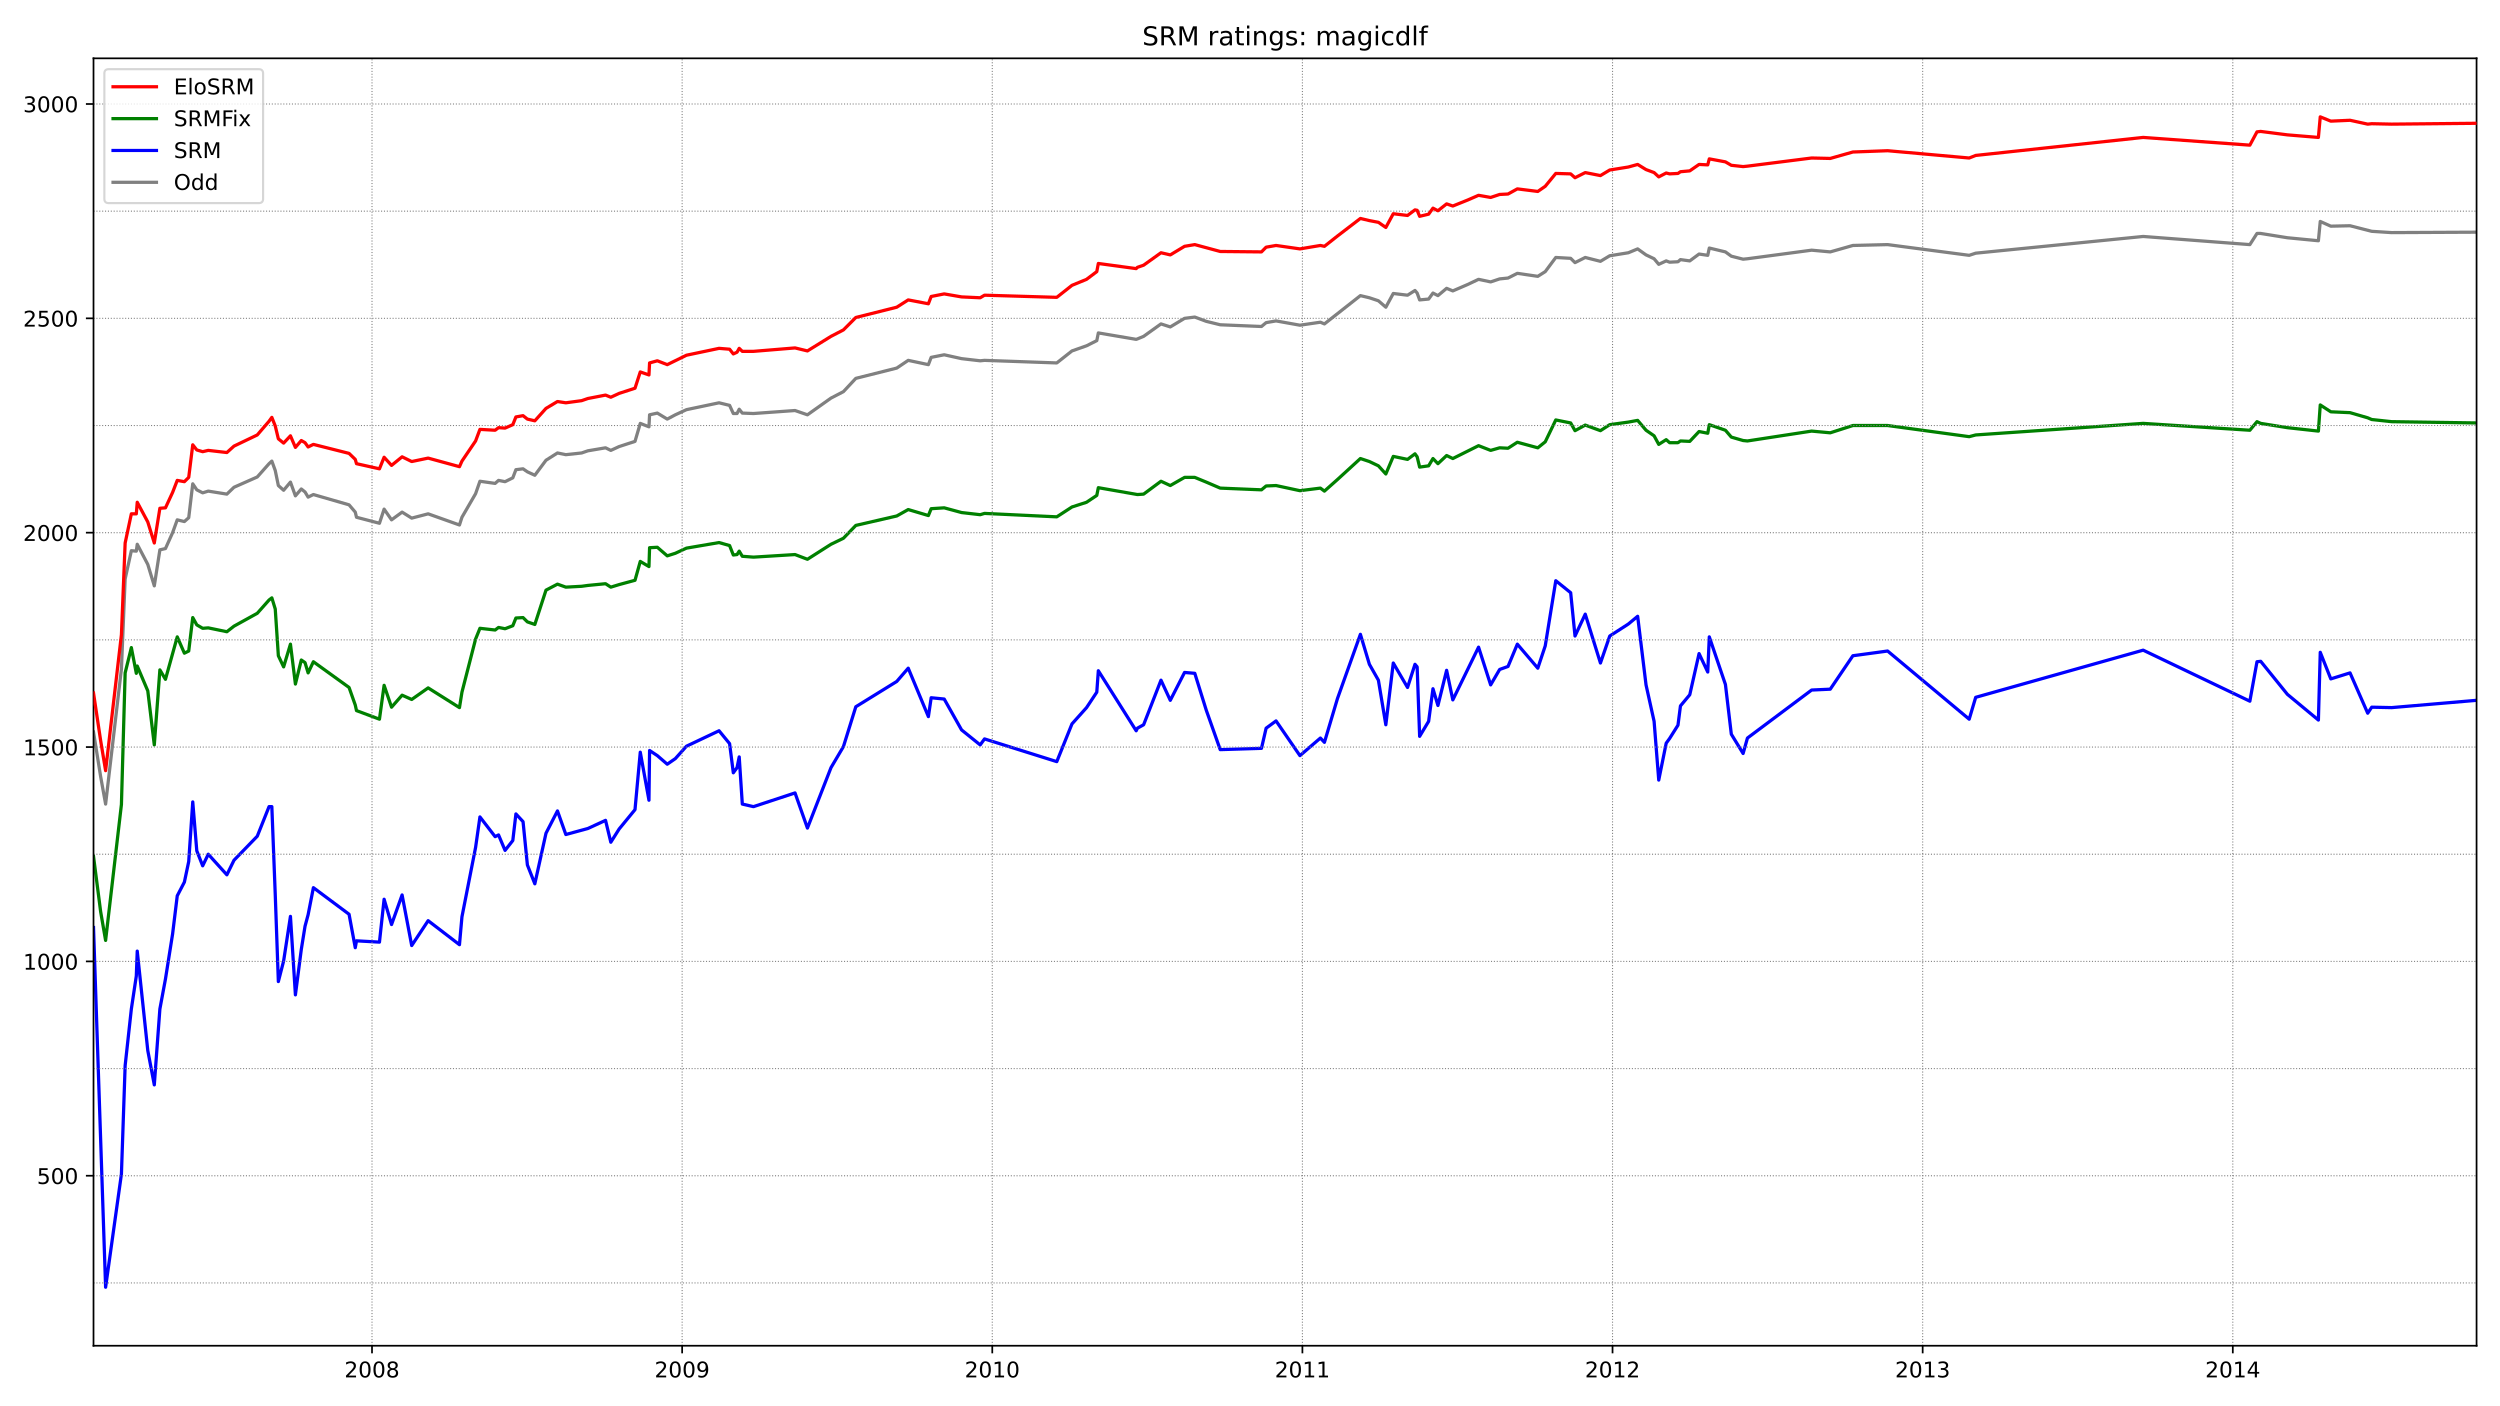 <?xml version="1.0" encoding="utf-8" standalone="no"?>
<!DOCTYPE svg PUBLIC "-//W3C//DTD SVG 1.1//EN"
  "http://www.w3.org/Graphics/SVG/1.1/DTD/svg11.dtd">
<!-- Created with matplotlib (https://matplotlib.org/) -->
<svg height="648pt" version="1.1" viewBox="0 0 1152 648" width="1152pt" xmlns="http://www.w3.org/2000/svg" xmlns:xlink="http://www.w3.org/1999/xlink">
 <defs>
  <style type="text/css">*{stroke-linecap:butt;stroke-linejoin:round;}</style>
 </defs>
 <g id="figure_1">
  <g id="patch_1">
   <path d="M 0 648 
L 1152 648 
L 1152 0 
L 0 0 
z
" style="fill:#ffffff;"/>
  </g>
  <g id="axes_1">
   <g id="patch_2">
    <path d="M 43.09 620.12 
L 1141.2 620.12 
L 1141.2 26.88 
L 43.09 26.88 
z
" style="fill:#ffffff;"/>
   </g>
   <g id="line2d_1">
    <path clip-path="url(#pe2f66ce495)" d="M 43.09 337.328 
L 46.377 357.874 
L 48.663 370.517 
L 55.952 308.289 
L 57.667 266.803 
L 60.525 253.765 
L 62.811 253.963 
L 63.24 250.802 
L 68.099 260.087 
L 71.1 269.964 
L 73.672 253.37 
L 76.245 252.777 
L 79.532 245.468 
L 81.675 239.542 
L 84.962 240.332 
L 86.963 238.554 
L 88.821 222.947 
L 90.679 225.713 
L 93.394 227.096 
L 95.966 226.306 
L 104.541 227.689 
L 107.828 224.528 
L 118.546 219.787 
L 123.976 213.663 
L 125.262 212.477 
L 126.834 216.823 
L 128.264 223.738 
L 130.693 225.911 
L 133.837 222.157 
L 136.124 228.479 
L 138.839 225.318 
L 140.554 226.701 
L 141.983 229.072 
L 144.412 227.886 
L 160.847 232.627 
L 163.705 235.986 
L 164.277 238.356 
L 174.852 241.122 
L 176.995 234.603 
L 180.425 239.542 
L 185.284 235.986 
L 189.714 238.751 
L 197.288 236.776 
L 211.722 241.912 
L 212.865 238.356 
L 219.153 227.491 
L 221.154 221.762 
L 228.157 222.75 
L 229.729 221.367 
L 232.73 221.96 
L 236.302 220.182 
L 237.732 216.428 
L 241.018 216.033 
L 243.019 217.416 
L 246.449 218.997 
L 251.594 212.082 
L 256.881 208.724 
L 260.74 209.514 
L 268.028 208.724 
L 270.886 207.736 
L 279.032 206.353 
L 281.462 207.539 
L 285.32 205.761 
L 292.608 203.39 
L 295.038 195.093 
L 299.039 196.673 
L 299.325 191.142 
L 302.898 190.352 
L 307.471 193.118 
L 311.187 191.142 
L 316.331 188.772 
L 331.337 185.611 
L 336.196 186.796 
L 337.911 190.549 
L 339.625 190.549 
L 340.626 188.574 
L 342.055 190.352 
L 347.2 190.549 
L 366.349 189.167 
L 372.066 191.142 
L 382.927 183.438 
L 388.643 180.474 
L 394.359 174.35 
L 413.223 169.609 
L 418.511 166.053 
L 427.8 168.029 
L 429.086 164.671 
L 435.088 163.485 
L 443.091 165.263 
L 451.666 166.251 
L 453.667 166.053 
L 486.964 167.239 
L 493.967 161.707 
L 500.683 159.337 
L 505.399 156.966 
L 506.114 153.41 
L 523.549 156.373 
L 524.12 156.176 
L 526.979 154.991 
L 534.982 149.262 
L 539.269 150.645 
L 545.843 146.694 
L 550.559 146.101 
L 555.846 148.076 
L 562.277 149.657 
L 581.284 150.447 
L 583.428 148.669 
L 588.001 147.879 
L 599.005 149.854 
L 608.437 148.471 
L 610.294 149.262 
L 626.872 136.223 
L 631.016 137.211 
L 635.161 138.594 
L 638.59 141.557 
L 642.02 135.236 
L 648.594 136.026 
L 652.024 133.853 
L 653.024 135.038 
L 654.167 138.199 
L 658.312 137.804 
L 660.312 135.038 
L 662.599 136.223 
L 666.6 132.865 
L 669.459 134.05 
L 676.318 131.087 
L 681.32 128.717 
L 686.893 129.902 
L 691.038 128.519 
L 694.896 128.124 
L 699.184 125.951 
L 708.616 127.334 
L 712.045 125.161 
L 716.904 118.642 
L 723.764 119.037 
L 725.765 121.012 
L 730.481 118.642 
L 737.483 120.42 
L 741.77 117.851 
L 750.345 116.469 
L 754.632 114.691 
L 758.491 117.456 
L 762.206 119.234 
L 764.35 121.802 
L 767.78 120.222 
L 769.352 120.815 
L 773.21 120.617 
L 774.354 119.629 
L 778.641 120.222 
L 782.928 117.061 
L 786.929 117.654 
L 787.644 114.295 
L 795.075 116.073 
L 797.791 118.049 
L 803.221 119.432 
L 805.222 119.234 
L 834.804 115.283 
L 843.378 116.073 
L 853.811 113.11 
L 869.816 112.715 
L 907.401 117.654 
L 910.403 116.666 
L 987.573 108.962 
L 1036.734 112.715 
L 1040.021 107.579 
L 1041.736 107.579 
L 1054.026 109.554 
L 1068.317 110.937 
L 1069.174 102.047 
L 1074.033 104.22 
L 1082.893 104.023 
L 1092.897 106.591 
L 1102.043 107.184 
L 1141.2 106.986 
L 1141.2 106.986 
" style="fill:none;stroke:#808080;stroke-linecap:square;stroke-width:1.5;"/>
   </g>
   <g id="line2d_2">
    <path clip-path="url(#pe2f66ce495)" d="M 43.09 427.411 
L 48.663 593.155 
L 55.952 541.002 
L 57.667 491.022 
L 60.525 464.945 
L 62.811 449.734 
L 63.24 438.276 
L 68.099 484.107 
L 71.1 499.911 
L 73.672 464.945 
L 76.245 451.117 
L 79.532 430.374 
L 81.675 412.792 
L 84.962 406.471 
L 86.963 396.988 
L 88.821 369.529 
L 90.679 392.05 
L 93.394 398.964 
L 95.966 393.63 
L 104.541 403.112 
L 107.828 396.396 
L 118.546 385.333 
L 123.976 371.702 
L 125.262 371.702 
L 126.834 412.2 
L 128.264 452.302 
L 130.693 442.82 
L 133.837 422.275 
L 136.124 458.426 
L 138.839 437.486 
L 140.554 426.818 
L 141.983 421.484 
L 144.412 409.039 
L 160.847 421.287 
L 163.705 436.696 
L 164.277 433.535 
L 174.852 434.128 
L 176.995 414.373 
L 180.425 426.028 
L 185.284 412.397 
L 189.714 435.708 
L 197.288 424.25 
L 211.722 435.313 
L 212.865 422.472 
L 219.153 390.469 
L 221.154 376.443 
L 228.157 385.53 
L 229.729 384.74 
L 232.73 391.852 
L 236.302 387.308 
L 237.732 375.06 
L 241.018 378.616 
L 243.019 398.569 
L 246.449 407.261 
L 251.594 383.95 
L 256.881 373.677 
L 260.74 384.543 
L 270.886 381.777 
L 279.032 378.024 
L 281.462 388.099 
L 285.32 381.975 
L 292.608 373.085 
L 295.038 346.613 
L 299.039 368.739 
L 299.325 345.823 
L 302.898 348.194 
L 307.471 352.145 
L 311.187 349.576 
L 316.331 343.848 
L 331.337 336.736 
L 336.196 342.662 
L 337.911 356.096 
L 339.625 353.725 
L 340.626 348.786 
L 342.055 370.517 
L 347.2 371.702 
L 366.349 365.38 
L 372.066 381.579 
L 382.927 353.725 
L 388.643 344.045 
L 394.359 325.673 
L 413.223 314.018 
L 418.511 307.894 
L 427.8 330.217 
L 429.086 321.525 
L 435.088 322.117 
L 443.091 336.341 
L 451.666 343.255 
L 453.667 340.489 
L 486.964 350.959 
L 493.967 333.575 
L 500.683 326.068 
L 505.399 318.956 
L 506.114 309.079 
L 523.549 336.736 
L 524.12 335.55 
L 526.979 333.97 
L 534.982 313.425 
L 539.269 322.71 
L 545.843 309.869 
L 550.559 310.264 
L 555.846 327.253 
L 562.277 345.428 
L 581.284 344.835 
L 583.428 335.55 
L 588.001 332.192 
L 599.005 348.194 
L 608.437 340.094 
L 610.294 342.07 
L 616.297 321.92 
L 626.872 292.287 
L 631.016 306.116 
L 635.161 313.425 
L 638.59 333.97 
L 642.02 305.523 
L 648.594 316.783 
L 652.024 306.116 
L 653.024 307.301 
L 654.167 339.304 
L 658.312 332.39 
L 660.312 317.376 
L 662.599 325.08 
L 666.6 308.881 
L 669.459 322.512 
L 681.32 298.214 
L 686.893 315.598 
L 691.038 308.486 
L 694.896 307.103 
L 699.184 296.831 
L 708.616 307.894 
L 712.045 297.621 
L 716.904 267.594 
L 723.764 273.125 
L 725.765 293.077 
L 730.481 283.002 
L 737.483 305.523 
L 741.77 293.077 
L 750.345 287.546 
L 754.632 283.99 
L 758.491 315.598 
L 762.206 332.39 
L 764.35 359.454 
L 767.78 342.465 
L 769.352 340.292 
L 773.21 334.168 
L 774.354 325.278 
L 778.641 320.142 
L 782.928 301.177 
L 786.929 309.672 
L 787.644 293.473 
L 795.075 315.4 
L 797.791 338.316 
L 803.221 347.206 
L 805.222 340.094 
L 834.804 317.969 
L 843.378 317.574 
L 853.811 302.165 
L 869.816 299.992 
L 907.401 331.402 
L 910.403 321.327 
L 987.573 299.597 
L 1036.734 323.105 
L 1040.021 304.93 
L 1041.736 304.733 
L 1054.026 319.944 
L 1068.317 331.797 
L 1069.174 300.584 
L 1074.033 312.832 
L 1082.893 310.067 
L 1091.039 328.636 
L 1092.897 325.871 
L 1102.043 326.068 
L 1141.2 322.71 
L 1141.2 322.71 
" style="fill:none;stroke:#0000ff;stroke-linecap:square;stroke-width:1.5;"/>
   </g>
   <g id="matplotlib.axis_1">
    <g id="xtick_1">
     <g id="line2d_3">
      <defs>
       <path d="M 0 0 
L 0 3.5 
" id="mbc6c4f97da" style="stroke:#000000;stroke-width:0.8;"/>
      </defs>
      <g>
       <use style="stroke:#000000;stroke-width:0.8;" x="171.422" xlink:href="#mbc6c4f97da" y="620.12"/>
      </g>
     </g>
     <g id="text_1">
      <!-- 2008 -->
      <g transform="translate(158.697 634.718)scale(0.1 -0.1)">
       <defs>
        <path d="M 19.188 8.297 
L 53.609 8.297 
L 53.609 0 
L 7.328 0 
L 7.328 8.297 
Q 12.938 14.109 22.625 23.891 
Q 32.328 33.688 34.812 36.531 
Q 39.547 41.844 41.422 45.531 
Q 43.312 49.219 43.312 52.781 
Q 43.312 58.594 39.234 62.25 
Q 35.156 65.922 28.609 65.922 
Q 23.969 65.922 18.812 64.312 
Q 13.672 62.703 7.812 59.422 
L 7.812 69.391 
Q 13.766 71.781 18.938 73 
Q 24.125 74.219 28.422 74.219 
Q 39.75 74.219 46.484 68.547 
Q 53.219 62.891 53.219 53.422 
Q 53.219 48.922 51.531 44.891 
Q 49.859 40.875 45.406 35.406 
Q 44.188 33.984 37.641 27.219 
Q 31.109 20.453 19.188 8.297 
z
" id="DejaVuSans-50"/>
        <path d="M 31.781 66.406 
Q 24.172 66.406 20.328 58.906 
Q 16.5 51.422 16.5 36.375 
Q 16.5 21.391 20.328 13.891 
Q 24.172 6.391 31.781 6.391 
Q 39.453 6.391 43.281 13.891 
Q 47.125 21.391 47.125 36.375 
Q 47.125 51.422 43.281 58.906 
Q 39.453 66.406 31.781 66.406 
z
M 31.781 74.219 
Q 44.047 74.219 50.516 64.516 
Q 56.984 54.828 56.984 36.375 
Q 56.984 17.969 50.516 8.266 
Q 44.047 -1.422 31.781 -1.422 
Q 19.531 -1.422 13.062 8.266 
Q 6.594 17.969 6.594 36.375 
Q 6.594 54.828 13.062 64.516 
Q 19.531 74.219 31.781 74.219 
z
" id="DejaVuSans-48"/>
        <path d="M 31.781 34.625 
Q 24.75 34.625 20.719 30.859 
Q 16.703 27.094 16.703 20.516 
Q 16.703 13.922 20.719 10.156 
Q 24.75 6.391 31.781 6.391 
Q 38.812 6.391 42.859 10.172 
Q 46.922 13.969 46.922 20.516 
Q 46.922 27.094 42.891 30.859 
Q 38.875 34.625 31.781 34.625 
z
M 21.922 38.812 
Q 15.578 40.375 12.031 44.719 
Q 8.5 49.078 8.5 55.328 
Q 8.5 64.062 14.719 69.141 
Q 20.953 74.219 31.781 74.219 
Q 42.672 74.219 48.875 69.141 
Q 55.078 64.062 55.078 55.328 
Q 55.078 49.078 51.531 44.719 
Q 48 40.375 41.703 38.812 
Q 48.828 37.156 52.797 32.312 
Q 56.781 27.484 56.781 20.516 
Q 56.781 9.906 50.312 4.234 
Q 43.844 -1.422 31.781 -1.422 
Q 19.734 -1.422 13.25 4.234 
Q 6.781 9.906 6.781 20.516 
Q 6.781 27.484 10.781 32.312 
Q 14.797 37.156 21.922 38.812 
z
M 18.312 54.391 
Q 18.312 48.734 21.844 45.562 
Q 25.391 42.391 31.781 42.391 
Q 38.141 42.391 41.719 45.562 
Q 45.312 48.734 45.312 54.391 
Q 45.312 60.062 41.719 63.234 
Q 38.141 66.406 31.781 66.406 
Q 25.391 66.406 21.844 63.234 
Q 18.312 60.062 18.312 54.391 
z
" id="DejaVuSans-56"/>
       </defs>
       <use xlink:href="#DejaVuSans-50"/>
       <use x="63.623" xlink:href="#DejaVuSans-48"/>
       <use x="127.246" xlink:href="#DejaVuSans-48"/>
       <use x="190.869" xlink:href="#DejaVuSans-56"/>
      </g>
     </g>
    </g>
    <g id="xtick_2">
     <g id="line2d_4">
      <g>
       <use style="stroke:#000000;stroke-width:0.8;" x="314.331" xlink:href="#mbc6c4f97da" y="620.12"/>
      </g>
     </g>
     <g id="text_2">
      <!-- 2009 -->
      <g transform="translate(301.606 634.718)scale(0.1 -0.1)">
       <defs>
        <path d="M 10.984 1.516 
L 10.984 10.5 
Q 14.703 8.734 18.5 7.812 
Q 22.312 6.891 25.984 6.891 
Q 35.75 6.891 40.891 13.453 
Q 46.047 20.016 46.781 33.406 
Q 43.953 29.203 39.594 26.953 
Q 35.25 24.703 29.984 24.703 
Q 19.047 24.703 12.672 31.312 
Q 6.297 37.938 6.297 49.422 
Q 6.297 60.641 12.938 67.422 
Q 19.578 74.219 30.609 74.219 
Q 43.266 74.219 49.922 64.516 
Q 56.594 54.828 56.594 36.375 
Q 56.594 19.141 48.406 8.859 
Q 40.234 -1.422 26.422 -1.422 
Q 22.703 -1.422 18.891 -0.688 
Q 15.094 0.047 10.984 1.516 
z
M 30.609 32.422 
Q 37.25 32.422 41.125 36.953 
Q 45.016 41.5 45.016 49.422 
Q 45.016 57.281 41.125 61.844 
Q 37.25 66.406 30.609 66.406 
Q 23.969 66.406 20.094 61.844 
Q 16.219 57.281 16.219 49.422 
Q 16.219 41.5 20.094 36.953 
Q 23.969 32.422 30.609 32.422 
z
" id="DejaVuSans-57"/>
       </defs>
       <use xlink:href="#DejaVuSans-50"/>
       <use x="63.623" xlink:href="#DejaVuSans-48"/>
       <use x="127.246" xlink:href="#DejaVuSans-48"/>
       <use x="190.869" xlink:href="#DejaVuSans-57"/>
      </g>
     </g>
    </g>
    <g id="xtick_3">
     <g id="line2d_5">
      <g>
       <use style="stroke:#000000;stroke-width:0.8;" x="457.239" xlink:href="#mbc6c4f97da" y="620.12"/>
      </g>
     </g>
     <g id="text_3">
      <!-- 2010 -->
      <g transform="translate(444.514 634.718)scale(0.1 -0.1)">
       <defs>
        <path d="M 12.406 8.297 
L 28.516 8.297 
L 28.516 63.922 
L 10.984 60.406 
L 10.984 69.391 
L 28.422 72.906 
L 38.281 72.906 
L 38.281 8.297 
L 54.391 8.297 
L 54.391 0 
L 12.406 0 
z
" id="DejaVuSans-49"/>
       </defs>
       <use xlink:href="#DejaVuSans-50"/>
       <use x="63.623" xlink:href="#DejaVuSans-48"/>
       <use x="127.246" xlink:href="#DejaVuSans-49"/>
       <use x="190.869" xlink:href="#DejaVuSans-48"/>
      </g>
     </g>
    </g>
    <g id="xtick_4">
     <g id="line2d_6">
      <g>
       <use style="stroke:#000000;stroke-width:0.8;" x="600.148" xlink:href="#mbc6c4f97da" y="620.12"/>
      </g>
     </g>
     <g id="text_4">
      <!-- 2011 -->
      <g transform="translate(587.423 634.718)scale(0.1 -0.1)">
       <use xlink:href="#DejaVuSans-50"/>
       <use x="63.623" xlink:href="#DejaVuSans-48"/>
       <use x="127.246" xlink:href="#DejaVuSans-49"/>
       <use x="190.869" xlink:href="#DejaVuSans-49"/>
      </g>
     </g>
    </g>
    <g id="xtick_5">
     <g id="line2d_7">
      <g>
       <use style="stroke:#000000;stroke-width:0.8;" x="743.057" xlink:href="#mbc6c4f97da" y="620.12"/>
      </g>
     </g>
     <g id="text_5">
      <!-- 2012 -->
      <g transform="translate(730.332 634.718)scale(0.1 -0.1)">
       <use xlink:href="#DejaVuSans-50"/>
       <use x="63.623" xlink:href="#DejaVuSans-48"/>
       <use x="127.246" xlink:href="#DejaVuSans-49"/>
       <use x="190.869" xlink:href="#DejaVuSans-50"/>
      </g>
     </g>
    </g>
    <g id="xtick_6">
     <g id="line2d_8">
      <g>
       <use style="stroke:#000000;stroke-width:0.8;" x="885.965" xlink:href="#mbc6c4f97da" y="620.12"/>
      </g>
     </g>
     <g id="text_6">
      <!-- 2013 -->
      <g transform="translate(873.24 634.718)scale(0.1 -0.1)">
       <defs>
        <path d="M 40.578 39.312 
Q 47.656 37.797 51.625 33 
Q 55.609 28.219 55.609 21.188 
Q 55.609 10.406 48.188 4.484 
Q 40.766 -1.422 27.094 -1.422 
Q 22.516 -1.422 17.656 -0.516 
Q 12.797 0.391 7.625 2.203 
L 7.625 11.719 
Q 11.719 9.328 16.594 8.109 
Q 21.484 6.891 26.812 6.891 
Q 36.078 6.891 40.938 10.547 
Q 45.797 14.203 45.797 21.188 
Q 45.797 27.641 41.281 31.266 
Q 36.766 34.906 28.719 34.906 
L 20.219 34.906 
L 20.219 43.016 
L 29.109 43.016 
Q 36.375 43.016 40.234 45.922 
Q 44.094 48.828 44.094 54.297 
Q 44.094 59.906 40.109 62.906 
Q 36.141 65.922 28.719 65.922 
Q 24.656 65.922 20.016 65.031 
Q 15.375 64.156 9.812 62.312 
L 9.812 71.094 
Q 15.438 72.656 20.344 73.438 
Q 25.25 74.219 29.594 74.219 
Q 40.828 74.219 47.359 69.109 
Q 53.906 64.016 53.906 55.328 
Q 53.906 49.266 50.438 45.094 
Q 46.969 40.922 40.578 39.312 
z
" id="DejaVuSans-51"/>
       </defs>
       <use xlink:href="#DejaVuSans-50"/>
       <use x="63.623" xlink:href="#DejaVuSans-48"/>
       <use x="127.246" xlink:href="#DejaVuSans-49"/>
       <use x="190.869" xlink:href="#DejaVuSans-51"/>
      </g>
     </g>
    </g>
    <g id="xtick_7">
     <g id="line2d_9">
      <g>
       <use style="stroke:#000000;stroke-width:0.8;" x="1028.874" xlink:href="#mbc6c4f97da" y="620.12"/>
      </g>
     </g>
     <g id="text_7">
      <!-- 2014 -->
      <g transform="translate(1016.149 634.718)scale(0.1 -0.1)">
       <defs>
        <path d="M 37.797 64.312 
L 12.891 25.391 
L 37.797 25.391 
z
M 35.203 72.906 
L 47.609 72.906 
L 47.609 25.391 
L 58.016 25.391 
L 58.016 17.188 
L 47.609 17.188 
L 47.609 0 
L 37.797 0 
L 37.797 17.188 
L 4.891 17.188 
L 4.891 26.703 
z
" id="DejaVuSans-52"/>
       </defs>
       <use xlink:href="#DejaVuSans-50"/>
       <use x="63.623" xlink:href="#DejaVuSans-48"/>
       <use x="127.246" xlink:href="#DejaVuSans-49"/>
       <use x="190.869" xlink:href="#DejaVuSans-52"/>
      </g>
     </g>
    </g>
   </g>
   <g id="matplotlib.axis_2">
    <g id="ytick_1">
     <g id="line2d_10">
      <defs>
       <path d="M 0 0 
L -3.5 0 
" id="mf70e0fe59a" style="stroke:#000000;stroke-width:0.8;"/>
      </defs>
      <g>
       <use style="stroke:#000000;stroke-width:0.8;" x="43.09" xlink:href="#mf70e0fe59a" y="541.792"/>
      </g>
     </g>
     <g id="text_8">
      <!-- 500 -->
      <g transform="translate(17.003 545.591)scale(0.1 -0.1)">
       <defs>
        <path d="M 10.797 72.906 
L 49.516 72.906 
L 49.516 64.594 
L 19.828 64.594 
L 19.828 46.734 
Q 21.969 47.469 24.109 47.828 
Q 26.266 48.188 28.422 48.188 
Q 40.625 48.188 47.75 41.5 
Q 54.891 34.812 54.891 23.391 
Q 54.891 11.625 47.562 5.094 
Q 40.234 -1.422 26.906 -1.422 
Q 22.312 -1.422 17.547 -0.641 
Q 12.797 0.141 7.719 1.703 
L 7.719 11.625 
Q 12.109 9.234 16.797 8.062 
Q 21.484 6.891 26.703 6.891 
Q 35.156 6.891 40.078 11.328 
Q 45.016 15.766 45.016 23.391 
Q 45.016 31 40.078 35.438 
Q 35.156 39.891 26.703 39.891 
Q 22.75 39.891 18.812 39.016 
Q 14.891 38.141 10.797 36.281 
z
" id="DejaVuSans-53"/>
       </defs>
       <use xlink:href="#DejaVuSans-53"/>
       <use x="63.623" xlink:href="#DejaVuSans-48"/>
       <use x="127.246" xlink:href="#DejaVuSans-48"/>
      </g>
     </g>
    </g>
    <g id="ytick_2">
     <g id="line2d_11">
      <g>
       <use style="stroke:#000000;stroke-width:0.8;" x="43.09" xlink:href="#mf70e0fe59a" y="443.017"/>
      </g>
     </g>
     <g id="text_9">
      <!-- 1000 -->
      <g transform="translate(10.64 446.816)scale(0.1 -0.1)">
       <use xlink:href="#DejaVuSans-49"/>
       <use x="63.623" xlink:href="#DejaVuSans-48"/>
       <use x="127.246" xlink:href="#DejaVuSans-48"/>
       <use x="190.869" xlink:href="#DejaVuSans-48"/>
      </g>
     </g>
    </g>
    <g id="ytick_3">
     <g id="line2d_12">
      <g>
       <use style="stroke:#000000;stroke-width:0.8;" x="43.09" xlink:href="#mf70e0fe59a" y="344.243"/>
      </g>
     </g>
     <g id="text_10">
      <!-- 1500 -->
      <g transform="translate(10.64 348.042)scale(0.1 -0.1)">
       <use xlink:href="#DejaVuSans-49"/>
       <use x="63.623" xlink:href="#DejaVuSans-53"/>
       <use x="127.246" xlink:href="#DejaVuSans-48"/>
       <use x="190.869" xlink:href="#DejaVuSans-48"/>
      </g>
     </g>
    </g>
    <g id="ytick_4">
     <g id="line2d_13">
      <g>
       <use style="stroke:#000000;stroke-width:0.8;" x="43.09" xlink:href="#mf70e0fe59a" y="245.468"/>
      </g>
     </g>
     <g id="text_11">
      <!-- 2000 -->
      <g transform="translate(10.64 249.267)scale(0.1 -0.1)">
       <use xlink:href="#DejaVuSans-50"/>
       <use x="63.623" xlink:href="#DejaVuSans-48"/>
       <use x="127.246" xlink:href="#DejaVuSans-48"/>
       <use x="190.869" xlink:href="#DejaVuSans-48"/>
      </g>
     </g>
    </g>
    <g id="ytick_5">
     <g id="line2d_14">
      <g>
       <use style="stroke:#000000;stroke-width:0.8;" x="43.09" xlink:href="#mf70e0fe59a" y="146.694"/>
      </g>
     </g>
     <g id="text_12">
      <!-- 2500 -->
      <g transform="translate(10.64 150.493)scale(0.1 -0.1)">
       <use xlink:href="#DejaVuSans-50"/>
       <use x="63.623" xlink:href="#DejaVuSans-53"/>
       <use x="127.246" xlink:href="#DejaVuSans-48"/>
       <use x="190.869" xlink:href="#DejaVuSans-48"/>
      </g>
     </g>
    </g>
    <g id="ytick_6">
     <g id="line2d_15">
      <g>
       <use style="stroke:#000000;stroke-width:0.8;" x="43.09" xlink:href="#mf70e0fe59a" y="47.919"/>
      </g>
     </g>
     <g id="text_13">
      <!-- 3000 -->
      <g transform="translate(10.64 51.718)scale(0.1 -0.1)">
       <use xlink:href="#DejaVuSans-51"/>
       <use x="63.623" xlink:href="#DejaVuSans-48"/>
       <use x="127.246" xlink:href="#DejaVuSans-48"/>
       <use x="190.869" xlink:href="#DejaVuSans-48"/>
      </g>
     </g>
    </g>
   </g>
   <g id="line2d_16">
    <path clip-path="url(#pe2f66ce495)" d="M 43.09 394.618 
L 46.377 420.102 
L 48.663 433.337 
L 55.952 370.714 
L 57.667 310.067 
L 60.525 298.411 
L 62.811 310.264 
L 63.24 306.906 
L 68.099 318.364 
L 71.1 343.255 
L 73.672 308.684 
L 76.245 313.03 
L 81.675 293.473 
L 84.962 300.979 
L 86.963 299.992 
L 88.821 284.583 
L 90.679 287.941 
L 93.394 289.522 
L 95.966 289.324 
L 104.541 291.102 
L 107.828 288.534 
L 118.546 282.607 
L 123.976 276.483 
L 125.262 275.496 
L 126.834 280.632 
L 128.264 302.165 
L 130.693 307.301 
L 133.837 296.831 
L 136.124 315.203 
L 138.839 304.14 
L 140.554 305.325 
L 141.983 310.067 
L 144.412 304.93 
L 160.847 316.783 
L 163.705 324.883 
L 164.277 327.451 
L 174.852 331.402 
L 176.995 315.796 
L 180.425 325.871 
L 185.284 320.339 
L 189.714 322.315 
L 197.288 316.981 
L 211.722 326.068 
L 212.865 318.956 
L 219.153 294.46 
L 221.154 289.522 
L 228.157 290.312 
L 229.729 289.126 
L 232.73 289.719 
L 236.302 288.336 
L 237.732 284.78 
L 241.018 284.583 
L 243.019 286.558 
L 246.449 287.744 
L 251.594 271.94 
L 256.881 269.174 
L 260.74 270.557 
L 268.028 270.162 
L 270.886 269.767 
L 279.032 268.976 
L 281.462 270.557 
L 285.32 269.372 
L 292.608 267.396 
L 295.038 258.704 
L 299.039 261.074 
L 299.325 252.382 
L 302.898 252.185 
L 307.471 256.136 
L 311.187 254.95 
L 316.331 252.58 
L 331.337 250.012 
L 336.196 251.395 
L 337.911 255.741 
L 339.625 255.543 
L 340.626 253.963 
L 342.055 256.333 
L 347.2 256.728 
L 366.349 255.543 
L 372.066 257.716 
L 382.927 250.802 
L 388.643 248.036 
L 394.359 242.11 
L 413.223 237.764 
L 418.511 234.8 
L 427.8 237.566 
L 429.086 234.405 
L 435.088 234.01 
L 443.091 236.183 
L 451.666 237.171 
L 453.667 236.578 
L 486.964 238.159 
L 493.967 233.615 
L 500.683 231.442 
L 505.399 228.281 
L 506.114 224.725 
L 524.12 227.886 
L 526.979 227.689 
L 534.982 221.762 
L 539.269 223.738 
L 545.843 219.984 
L 550.559 219.984 
L 555.846 222.157 
L 562.277 224.923 
L 581.284 225.713 
L 583.428 223.935 
L 588.001 223.738 
L 599.005 226.108 
L 608.437 224.923 
L 610.294 226.306 
L 616.297 220.972 
L 626.872 211.292 
L 631.016 212.675 
L 635.161 214.65 
L 638.59 218.404 
L 642.02 210.304 
L 648.594 211.687 
L 652.024 209.119 
L 653.024 210.502 
L 654.167 215.243 
L 658.312 214.65 
L 660.312 211.292 
L 662.599 213.663 
L 666.6 209.909 
L 669.459 211.292 
L 681.32 205.366 
L 686.893 207.539 
L 691.038 206.353 
L 694.896 206.551 
L 699.184 203.785 
L 708.616 206.353 
L 712.045 203.588 
L 716.904 193.513 
L 723.764 194.896 
L 725.765 198.451 
L 730.481 195.883 
L 737.483 198.451 
L 741.77 195.686 
L 750.345 194.5 
L 754.632 193.71 
L 758.491 198.254 
L 762.206 200.822 
L 764.35 204.773 
L 767.78 202.6 
L 769.352 203.983 
L 773.21 203.983 
L 774.354 203.193 
L 778.641 203.39 
L 782.928 198.847 
L 786.929 199.637 
L 787.644 195.686 
L 795.075 198.254 
L 797.791 201.415 
L 803.221 202.995 
L 805.222 203.193 
L 834.804 198.649 
L 843.378 199.439 
L 853.811 196.081 
L 869.816 196.081 
L 907.401 201.217 
L 910.403 200.427 
L 987.573 195.093 
L 1036.734 198.254 
L 1040.021 194.303 
L 1041.736 195.093 
L 1054.026 197.069 
L 1068.317 198.649 
L 1069.174 186.598 
L 1074.033 189.759 
L 1082.893 190.154 
L 1091.039 192.525 
L 1092.897 193.315 
L 1102.043 194.303 
L 1141.2 194.896 
L 1141.2 194.896 
" style="fill:none;stroke:#008000;stroke-linecap:square;stroke-width:1.5;"/>
   </g>
   <g id="line2d_17">
    <path clip-path="url(#pe2f66ce495)" d="M 43.09 591.179 
L 1141.2 591.179 
" style="fill:none;stroke:#808080;stroke-dasharray:0.5,0.825;stroke-dashoffset:0;stroke-width:0.5;"/>
   </g>
   <g id="line2d_18">
    <path clip-path="url(#pe2f66ce495)" d="M 43.09 541.792 
L 1141.2 541.792 
" style="fill:none;stroke:#808080;stroke-dasharray:0.5,0.825;stroke-dashoffset:0;stroke-width:0.5;"/>
   </g>
   <g id="line2d_19">
    <path clip-path="url(#pe2f66ce495)" d="M 43.09 492.404 
L 1141.2 492.404 
" style="fill:none;stroke:#808080;stroke-dasharray:0.5,0.825;stroke-dashoffset:0;stroke-width:0.5;"/>
   </g>
   <g id="line2d_20">
    <path clip-path="url(#pe2f66ce495)" d="M 43.09 443.017 
L 1141.2 443.017 
" style="fill:none;stroke:#808080;stroke-dasharray:0.5,0.825;stroke-dashoffset:0;stroke-width:0.5;"/>
   </g>
   <g id="line2d_21">
    <path clip-path="url(#pe2f66ce495)" d="M 43.09 393.63 
L 1141.2 393.63 
" style="fill:none;stroke:#808080;stroke-dasharray:0.5,0.825;stroke-dashoffset:0;stroke-width:0.5;"/>
   </g>
   <g id="line2d_22">
    <path clip-path="url(#pe2f66ce495)" d="M 43.09 344.243 
L 1141.2 344.243 
" style="fill:none;stroke:#808080;stroke-dasharray:0.5,0.825;stroke-dashoffset:0;stroke-width:0.5;"/>
   </g>
   <g id="line2d_23">
    <path clip-path="url(#pe2f66ce495)" d="M 43.09 294.855 
L 1141.2 294.855 
" style="fill:none;stroke:#808080;stroke-dasharray:0.5,0.825;stroke-dashoffset:0;stroke-width:0.5;"/>
   </g>
   <g id="line2d_24">
    <path clip-path="url(#pe2f66ce495)" d="M 43.09 245.468 
L 1141.2 245.468 
" style="fill:none;stroke:#808080;stroke-dasharray:0.5,0.825;stroke-dashoffset:0;stroke-width:0.5;"/>
   </g>
   <g id="line2d_25">
    <path clip-path="url(#pe2f66ce495)" d="M 43.09 196.081 
L 1141.2 196.081 
" style="fill:none;stroke:#808080;stroke-dasharray:0.5,0.825;stroke-dashoffset:0;stroke-width:0.5;"/>
   </g>
   <g id="line2d_26">
    <path clip-path="url(#pe2f66ce495)" d="M 43.09 146.694 
L 1141.2 146.694 
" style="fill:none;stroke:#808080;stroke-dasharray:0.5,0.825;stroke-dashoffset:0;stroke-width:0.5;"/>
   </g>
   <g id="line2d_27">
    <path clip-path="url(#pe2f66ce495)" d="M 43.09 97.306 
L 1141.2 97.306 
" style="fill:none;stroke:#808080;stroke-dasharray:0.5,0.825;stroke-dashoffset:0;stroke-width:0.5;"/>
   </g>
   <g id="line2d_28">
    <path clip-path="url(#pe2f66ce495)" d="M 43.09 47.919 
L 1141.2 47.919 
" style="fill:none;stroke:#808080;stroke-dasharray:0.5,0.825;stroke-dashoffset:0;stroke-width:0.5;"/>
   </g>
   <g id="line2d_29">
    <path clip-path="url(#pe2f66ce495)" d="M 171.422 620.12 
L 171.422 26.88 
" style="fill:none;stroke:#808080;stroke-dasharray:0.5,0.825;stroke-dashoffset:0;stroke-width:0.5;"/>
   </g>
   <g id="line2d_30">
    <path clip-path="url(#pe2f66ce495)" d="M 314.331 620.12 
L 314.331 26.88 
" style="fill:none;stroke:#808080;stroke-dasharray:0.5,0.825;stroke-dashoffset:0;stroke-width:0.5;"/>
   </g>
   <g id="line2d_31">
    <path clip-path="url(#pe2f66ce495)" d="M 457.239 620.12 
L 457.239 26.88 
" style="fill:none;stroke:#808080;stroke-dasharray:0.5,0.825;stroke-dashoffset:0;stroke-width:0.5;"/>
   </g>
   <g id="line2d_32">
    <path clip-path="url(#pe2f66ce495)" d="M 600.148 620.12 
L 600.148 26.88 
" style="fill:none;stroke:#808080;stroke-dasharray:0.5,0.825;stroke-dashoffset:0;stroke-width:0.5;"/>
   </g>
   <g id="line2d_33">
    <path clip-path="url(#pe2f66ce495)" d="M 743.057 620.12 
L 743.057 26.88 
" style="fill:none;stroke:#808080;stroke-dasharray:0.5,0.825;stroke-dashoffset:0;stroke-width:0.5;"/>
   </g>
   <g id="line2d_34">
    <path clip-path="url(#pe2f66ce495)" d="M 885.965 620.12 
L 885.965 26.88 
" style="fill:none;stroke:#808080;stroke-dasharray:0.5,0.825;stroke-dashoffset:0;stroke-width:0.5;"/>
   </g>
   <g id="line2d_35">
    <path clip-path="url(#pe2f66ce495)" d="M 1028.874 620.12 
L 1028.874 26.88 
" style="fill:none;stroke:#808080;stroke-dasharray:0.5,0.825;stroke-dashoffset:0;stroke-width:0.5;"/>
   </g>
   <g id="patch_3">
    <path d="M 43.09 620.12 
L 43.09 26.88 
" style="fill:none;stroke:#000000;stroke-linecap:square;stroke-linejoin:miter;stroke-width:0.8;"/>
   </g>
   <g id="patch_4">
    <path d="M 1141.2 620.12 
L 1141.2 26.88 
" style="fill:none;stroke:#000000;stroke-linecap:square;stroke-linejoin:miter;stroke-width:0.8;"/>
   </g>
   <g id="patch_5">
    <path d="M 43.09 620.12 
L 1141.2 620.12 
" style="fill:none;stroke:#000000;stroke-linecap:square;stroke-linejoin:miter;stroke-width:0.8;"/>
   </g>
   <g id="patch_6">
    <path d="M 43.09 26.88 
L 1141.2 26.88 
" style="fill:none;stroke:#000000;stroke-linecap:square;stroke-linejoin:miter;stroke-width:0.8;"/>
   </g>
   <g id="line2d_36">
    <path clip-path="url(#pe2f66ce495)" d="M 43.09 319.351 
L 46.377 341.279 
L 48.663 355.108 
L 55.952 292.485 
L 57.667 250.209 
L 60.525 236.776 
L 62.811 236.776 
L 63.24 231.442 
L 68.099 240.529 
L 71.1 250.209 
L 73.672 234.208 
L 76.245 234.01 
L 79.532 226.898 
L 81.675 221.367 
L 84.962 221.96 
L 86.963 219.984 
L 88.821 204.971 
L 90.679 207.341 
L 93.394 208.131 
L 95.966 207.539 
L 104.541 208.526 
L 107.828 205.563 
L 118.546 200.427 
L 123.976 194.105 
L 125.262 192.327 
L 126.834 196.278 
L 128.264 202.205 
L 130.693 204.18 
L 133.837 200.822 
L 136.124 206.156 
L 138.839 202.995 
L 140.554 203.983 
L 141.983 205.958 
L 144.412 204.773 
L 160.847 208.922 
L 163.705 211.687 
L 164.277 213.663 
L 174.852 216.033 
L 176.995 210.699 
L 180.425 214.453 
L 185.284 210.502 
L 189.714 212.675 
L 197.288 211.095 
L 211.722 215.046 
L 212.865 212.477 
L 219.153 203.193 
L 221.154 197.859 
L 228.157 198.254 
L 229.729 197.069 
L 232.73 197.266 
L 236.302 195.686 
L 237.732 192.13 
L 241.018 191.537 
L 243.019 193.118 
L 246.449 193.908 
L 251.594 188.179 
L 256.881 185.018 
L 260.74 185.611 
L 268.028 184.623 
L 270.886 183.635 
L 279.032 182.055 
L 281.462 183.043 
L 285.32 181.265 
L 292.608 178.894 
L 295.038 171.387 
L 299.039 172.77 
L 299.325 167.239 
L 302.898 166.251 
L 307.471 168.029 
L 316.331 163.683 
L 331.337 160.522 
L 336.196 160.917 
L 337.911 163.09 
L 339.625 162.3 
L 340.626 160.522 
L 342.055 161.905 
L 347.2 161.905 
L 366.349 160.324 
L 372.066 161.707 
L 382.927 154.991 
L 388.643 152.027 
L 394.359 146.298 
L 413.223 141.557 
L 418.511 138.199 
L 427.8 139.977 
L 429.086 136.619 
L 435.088 135.433 
L 443.091 136.816 
L 451.666 137.211 
L 453.667 136.026 
L 486.964 137.014 
L 493.967 131.482 
L 500.683 128.717 
L 505.399 125.161 
L 506.114 121.407 
L 523.549 123.778 
L 524.12 123.185 
L 526.979 122.197 
L 534.982 116.469 
L 539.269 117.456 
L 545.843 113.505 
L 550.559 112.715 
L 562.277 115.876 
L 581.284 116.073 
L 583.428 113.9 
L 588.001 113.11 
L 599.005 114.691 
L 608.437 113.11 
L 610.294 113.505 
L 616.297 108.764 
L 626.872 100.665 
L 631.016 101.652 
L 635.161 102.443 
L 638.59 104.813 
L 642.02 98.492 
L 648.594 99.282 
L 652.024 96.714 
L 653.024 96.911 
L 654.167 99.677 
L 658.312 98.689 
L 660.312 95.923 
L 662.599 97.109 
L 666.6 93.948 
L 669.459 94.936 
L 676.318 92.17 
L 681.32 89.997 
L 686.893 90.985 
L 691.038 89.602 
L 694.896 89.404 
L 699.184 87.034 
L 708.616 88.219 
L 712.045 85.848 
L 716.904 79.922 
L 723.764 80.119 
L 725.765 81.897 
L 730.481 79.527 
L 737.483 80.91 
L 741.77 78.342 
L 750.345 76.959 
L 754.632 75.773 
L 758.491 78.144 
L 762.206 79.527 
L 764.35 81.502 
L 767.78 79.724 
L 769.352 80.119 
L 773.21 79.922 
L 774.354 79.132 
L 778.641 78.737 
L 782.928 75.773 
L 786.929 75.971 
L 787.644 73.205 
L 795.075 74.588 
L 797.791 76.169 
L 803.221 76.761 
L 805.222 76.564 
L 834.804 72.81 
L 843.378 73.008 
L 853.811 70.044 
L 869.816 69.452 
L 907.401 72.81 
L 910.403 71.625 
L 987.573 63.328 
L 1036.734 66.884 
L 1040.021 60.76 
L 1041.736 60.562 
L 1054.026 62.143 
L 1068.317 63.328 
L 1069.174 53.845 
L 1074.033 55.821 
L 1082.893 55.426 
L 1091.039 57.204 
L 1092.897 57.006 
L 1102.043 57.204 
L 1141.2 56.809 
L 1141.2 56.809 
" style="fill:none;stroke:#ff0000;stroke-linecap:square;stroke-width:1.5;"/>
   </g>
   <g id="text_14">
    <!-- SRM ratings: magicdlf -->
    <g transform="translate(526.371 20.88)scale(0.12 -0.12)">
     <defs>
      <path d="M 53.516 70.516 
L 53.516 60.891 
Q 47.906 63.578 42.922 64.891 
Q 37.938 66.219 33.297 66.219 
Q 25.25 66.219 20.875 63.094 
Q 16.5 59.969 16.5 54.203 
Q 16.5 49.359 19.406 46.891 
Q 22.312 44.438 30.422 42.922 
L 36.375 41.703 
Q 47.406 39.594 52.656 34.297 
Q 57.906 29 57.906 20.125 
Q 57.906 9.516 50.797 4.047 
Q 43.703 -1.422 29.984 -1.422 
Q 24.812 -1.422 18.969 -0.25 
Q 13.141 0.922 6.891 3.219 
L 6.891 13.375 
Q 12.891 10.016 18.656 8.297 
Q 24.422 6.594 29.984 6.594 
Q 38.422 6.594 43.016 9.906 
Q 47.609 13.234 47.609 19.391 
Q 47.609 24.75 44.312 27.781 
Q 41.016 30.812 33.5 32.328 
L 27.484 33.5 
Q 16.453 35.688 11.516 40.375 
Q 6.594 45.062 6.594 53.422 
Q 6.594 63.094 13.406 68.656 
Q 20.219 74.219 32.172 74.219 
Q 37.312 74.219 42.625 73.281 
Q 47.953 72.359 53.516 70.516 
z
" id="DejaVuSans-83"/>
      <path d="M 44.391 34.188 
Q 47.562 33.109 50.562 29.594 
Q 53.562 26.078 56.594 19.922 
L 66.609 0 
L 56 0 
L 46.688 18.703 
Q 43.062 26.031 39.672 28.422 
Q 36.281 30.812 30.422 30.812 
L 19.672 30.812 
L 19.672 0 
L 9.812 0 
L 9.812 72.906 
L 32.078 72.906 
Q 44.578 72.906 50.734 67.672 
Q 56.891 62.453 56.891 51.906 
Q 56.891 45.016 53.688 40.469 
Q 50.484 35.938 44.391 34.188 
z
M 19.672 64.797 
L 19.672 38.922 
L 32.078 38.922 
Q 39.203 38.922 42.844 42.219 
Q 46.484 45.516 46.484 51.906 
Q 46.484 58.297 42.844 61.547 
Q 39.203 64.797 32.078 64.797 
z
" id="DejaVuSans-82"/>
      <path d="M 9.812 72.906 
L 24.516 72.906 
L 43.109 23.297 
L 61.812 72.906 
L 76.516 72.906 
L 76.516 0 
L 66.891 0 
L 66.891 64.016 
L 48.094 14.016 
L 38.188 14.016 
L 19.391 64.016 
L 19.391 0 
L 9.812 0 
z
" id="DejaVuSans-77"/>
      <path id="DejaVuSans-32"/>
      <path d="M 41.109 46.297 
Q 39.594 47.172 37.812 47.578 
Q 36.031 48 33.891 48 
Q 26.266 48 22.188 43.047 
Q 18.109 38.094 18.109 28.812 
L 18.109 0 
L 9.078 0 
L 9.078 54.688 
L 18.109 54.688 
L 18.109 46.188 
Q 20.953 51.172 25.484 53.578 
Q 30.031 56 36.531 56 
Q 37.453 56 38.578 55.875 
Q 39.703 55.766 41.062 55.516 
z
" id="DejaVuSans-114"/>
      <path d="M 34.281 27.484 
Q 23.391 27.484 19.188 25 
Q 14.984 22.516 14.984 16.5 
Q 14.984 11.719 18.141 8.906 
Q 21.297 6.109 26.703 6.109 
Q 34.188 6.109 38.703 11.406 
Q 43.219 16.703 43.219 25.484 
L 43.219 27.484 
z
M 52.203 31.203 
L 52.203 0 
L 43.219 0 
L 43.219 8.297 
Q 40.141 3.328 35.547 0.953 
Q 30.953 -1.422 24.312 -1.422 
Q 15.922 -1.422 10.953 3.297 
Q 6 8.016 6 15.922 
Q 6 25.141 12.172 29.828 
Q 18.359 34.516 30.609 34.516 
L 43.219 34.516 
L 43.219 35.406 
Q 43.219 41.609 39.141 45 
Q 35.062 48.391 27.688 48.391 
Q 23 48.391 18.547 47.266 
Q 14.109 46.141 10.016 43.891 
L 10.016 52.203 
Q 14.938 54.109 19.578 55.047 
Q 24.219 56 28.609 56 
Q 40.484 56 46.344 49.844 
Q 52.203 43.703 52.203 31.203 
z
" id="DejaVuSans-97"/>
      <path d="M 18.312 70.219 
L 18.312 54.688 
L 36.812 54.688 
L 36.812 47.703 
L 18.312 47.703 
L 18.312 18.016 
Q 18.312 11.328 20.141 9.422 
Q 21.969 7.516 27.594 7.516 
L 36.812 7.516 
L 36.812 0 
L 27.594 0 
Q 17.188 0 13.234 3.875 
Q 9.281 7.766 9.281 18.016 
L 9.281 47.703 
L 2.688 47.703 
L 2.688 54.688 
L 9.281 54.688 
L 9.281 70.219 
z
" id="DejaVuSans-116"/>
      <path d="M 9.422 54.688 
L 18.406 54.688 
L 18.406 0 
L 9.422 0 
z
M 9.422 75.984 
L 18.406 75.984 
L 18.406 64.594 
L 9.422 64.594 
z
" id="DejaVuSans-105"/>
      <path d="M 54.891 33.016 
L 54.891 0 
L 45.906 0 
L 45.906 32.719 
Q 45.906 40.484 42.875 44.328 
Q 39.844 48.188 33.797 48.188 
Q 26.516 48.188 22.312 43.547 
Q 18.109 38.922 18.109 30.906 
L 18.109 0 
L 9.078 0 
L 9.078 54.688 
L 18.109 54.688 
L 18.109 46.188 
Q 21.344 51.125 25.703 53.562 
Q 30.078 56 35.797 56 
Q 45.219 56 50.047 50.172 
Q 54.891 44.344 54.891 33.016 
z
" id="DejaVuSans-110"/>
      <path d="M 45.406 27.984 
Q 45.406 37.75 41.375 43.109 
Q 37.359 48.484 30.078 48.484 
Q 22.859 48.484 18.828 43.109 
Q 14.797 37.75 14.797 27.984 
Q 14.797 18.266 18.828 12.891 
Q 22.859 7.516 30.078 7.516 
Q 37.359 7.516 41.375 12.891 
Q 45.406 18.266 45.406 27.984 
z
M 54.391 6.781 
Q 54.391 -7.172 48.188 -13.984 
Q 42 -20.797 29.203 -20.797 
Q 24.469 -20.797 20.266 -20.094 
Q 16.062 -19.391 12.109 -17.922 
L 12.109 -9.188 
Q 16.062 -11.328 19.922 -12.344 
Q 23.781 -13.375 27.781 -13.375 
Q 36.625 -13.375 41.016 -8.766 
Q 45.406 -4.156 45.406 5.172 
L 45.406 9.625 
Q 42.625 4.781 38.281 2.391 
Q 33.938 0 27.875 0 
Q 17.828 0 11.672 7.656 
Q 5.516 15.328 5.516 27.984 
Q 5.516 40.672 11.672 48.328 
Q 17.828 56 27.875 56 
Q 33.938 56 38.281 53.609 
Q 42.625 51.219 45.406 46.391 
L 45.406 54.688 
L 54.391 54.688 
z
" id="DejaVuSans-103"/>
      <path d="M 44.281 53.078 
L 44.281 44.578 
Q 40.484 46.531 36.375 47.5 
Q 32.281 48.484 27.875 48.484 
Q 21.188 48.484 17.844 46.438 
Q 14.5 44.391 14.5 40.281 
Q 14.5 37.156 16.891 35.375 
Q 19.281 33.594 26.516 31.984 
L 29.594 31.297 
Q 39.156 29.25 43.188 25.516 
Q 47.219 21.781 47.219 15.094 
Q 47.219 7.469 41.188 3.016 
Q 35.156 -1.422 24.609 -1.422 
Q 20.219 -1.422 15.453 -0.562 
Q 10.688 0.297 5.422 2 
L 5.422 11.281 
Q 10.406 8.688 15.234 7.391 
Q 20.062 6.109 24.812 6.109 
Q 31.156 6.109 34.562 8.281 
Q 37.984 10.453 37.984 14.406 
Q 37.984 18.062 35.516 20.016 
Q 33.062 21.969 24.703 23.781 
L 21.578 24.516 
Q 13.234 26.266 9.516 29.906 
Q 5.812 33.547 5.812 39.891 
Q 5.812 47.609 11.281 51.797 
Q 16.75 56 26.812 56 
Q 31.781 56 36.172 55.266 
Q 40.578 54.547 44.281 53.078 
z
" id="DejaVuSans-115"/>
      <path d="M 11.719 12.406 
L 22.016 12.406 
L 22.016 0 
L 11.719 0 
z
M 11.719 51.703 
L 22.016 51.703 
L 22.016 39.312 
L 11.719 39.312 
z
" id="DejaVuSans-58"/>
      <path d="M 52 44.188 
Q 55.375 50.25 60.062 53.125 
Q 64.75 56 71.094 56 
Q 79.641 56 84.281 50.016 
Q 88.922 44.047 88.922 33.016 
L 88.922 0 
L 79.891 0 
L 79.891 32.719 
Q 79.891 40.578 77.094 44.375 
Q 74.312 48.188 68.609 48.188 
Q 61.625 48.188 57.562 43.547 
Q 53.516 38.922 53.516 30.906 
L 53.516 0 
L 44.484 0 
L 44.484 32.719 
Q 44.484 40.625 41.703 44.406 
Q 38.922 48.188 33.109 48.188 
Q 26.219 48.188 22.156 43.531 
Q 18.109 38.875 18.109 30.906 
L 18.109 0 
L 9.078 0 
L 9.078 54.688 
L 18.109 54.688 
L 18.109 46.188 
Q 21.188 51.219 25.484 53.609 
Q 29.781 56 35.688 56 
Q 41.656 56 45.828 52.969 
Q 50 49.953 52 44.188 
z
" id="DejaVuSans-109"/>
      <path d="M 48.781 52.594 
L 48.781 44.188 
Q 44.969 46.297 41.141 47.344 
Q 37.312 48.391 33.406 48.391 
Q 24.656 48.391 19.812 42.844 
Q 14.984 37.312 14.984 27.297 
Q 14.984 17.281 19.812 11.734 
Q 24.656 6.203 33.406 6.203 
Q 37.312 6.203 41.141 7.25 
Q 44.969 8.297 48.781 10.406 
L 48.781 2.094 
Q 45.016 0.344 40.984 -0.531 
Q 36.969 -1.422 32.422 -1.422 
Q 20.062 -1.422 12.781 6.344 
Q 5.516 14.109 5.516 27.297 
Q 5.516 40.672 12.859 48.328 
Q 20.219 56 33.016 56 
Q 37.156 56 41.109 55.141 
Q 45.062 54.297 48.781 52.594 
z
" id="DejaVuSans-99"/>
      <path d="M 45.406 46.391 
L 45.406 75.984 
L 54.391 75.984 
L 54.391 0 
L 45.406 0 
L 45.406 8.203 
Q 42.578 3.328 38.25 0.953 
Q 33.938 -1.422 27.875 -1.422 
Q 17.969 -1.422 11.734 6.484 
Q 5.516 14.406 5.516 27.297 
Q 5.516 40.188 11.734 48.094 
Q 17.969 56 27.875 56 
Q 33.938 56 38.25 53.625 
Q 42.578 51.266 45.406 46.391 
z
M 14.797 27.297 
Q 14.797 17.391 18.875 11.75 
Q 22.953 6.109 30.078 6.109 
Q 37.203 6.109 41.297 11.75 
Q 45.406 17.391 45.406 27.297 
Q 45.406 37.203 41.297 42.844 
Q 37.203 48.484 30.078 48.484 
Q 22.953 48.484 18.875 42.844 
Q 14.797 37.203 14.797 27.297 
z
" id="DejaVuSans-100"/>
      <path d="M 9.422 75.984 
L 18.406 75.984 
L 18.406 0 
L 9.422 0 
z
" id="DejaVuSans-108"/>
      <path d="M 37.109 75.984 
L 37.109 68.5 
L 28.516 68.5 
Q 23.688 68.5 21.797 66.547 
Q 19.922 64.594 19.922 59.516 
L 19.922 54.688 
L 34.719 54.688 
L 34.719 47.703 
L 19.922 47.703 
L 19.922 0 
L 10.891 0 
L 10.891 47.703 
L 2.297 47.703 
L 2.297 54.688 
L 10.891 54.688 
L 10.891 58.5 
Q 10.891 67.625 15.141 71.797 
Q 19.391 75.984 28.609 75.984 
z
" id="DejaVuSans-102"/>
     </defs>
     <use xlink:href="#DejaVuSans-83"/>
     <use x="63.477" xlink:href="#DejaVuSans-82"/>
     <use x="132.959" xlink:href="#DejaVuSans-77"/>
     <use x="219.238" xlink:href="#DejaVuSans-32"/>
     <use x="251.025" xlink:href="#DejaVuSans-114"/>
     <use x="292.139" xlink:href="#DejaVuSans-97"/>
     <use x="353.418" xlink:href="#DejaVuSans-116"/>
     <use x="392.627" xlink:href="#DejaVuSans-105"/>
     <use x="420.41" xlink:href="#DejaVuSans-110"/>
     <use x="483.789" xlink:href="#DejaVuSans-103"/>
     <use x="547.266" xlink:href="#DejaVuSans-115"/>
     <use x="599.365" xlink:href="#DejaVuSans-58"/>
     <use x="633.057" xlink:href="#DejaVuSans-32"/>
     <use x="664.844" xlink:href="#DejaVuSans-109"/>
     <use x="762.256" xlink:href="#DejaVuSans-97"/>
     <use x="823.535" xlink:href="#DejaVuSans-103"/>
     <use x="887.012" xlink:href="#DejaVuSans-105"/>
     <use x="914.795" xlink:href="#DejaVuSans-99"/>
     <use x="969.775" xlink:href="#DejaVuSans-100"/>
     <use x="1033.252" xlink:href="#DejaVuSans-108"/>
     <use x="1061.035" xlink:href="#DejaVuSans-102"/>
    </g>
   </g>
   <g id="legend_1">
    <g id="patch_7">
     <path d="M 50.09 93.593 
L 119.231 93.593 
Q 121.231 93.593 121.231 91.593 
L 121.231 33.88 
Q 121.231 31.88 119.231 31.88 
L 50.09 31.88 
Q 48.09 31.88 48.09 33.88 
L 48.09 91.593 
Q 48.09 93.593 50.09 93.593 
z
" style="fill:#ffffff;opacity:0.8;stroke:#cccccc;stroke-linejoin:miter;"/>
    </g>
    <g id="line2d_37">
     <path d="M 52.09 39.978 
L 72.09 39.978 
" style="fill:none;stroke:#ff0000;stroke-linecap:square;stroke-width:1.5;"/>
    </g>
    <g id="line2d_38"/>
    <g id="text_15">
     <!-- EloSRM -->
     <g transform="translate(80.09 43.478)scale(0.1 -0.1)">
      <defs>
       <path d="M 9.812 72.906 
L 55.906 72.906 
L 55.906 64.594 
L 19.672 64.594 
L 19.672 43.016 
L 54.391 43.016 
L 54.391 34.719 
L 19.672 34.719 
L 19.672 8.297 
L 56.781 8.297 
L 56.781 0 
L 9.812 0 
z
" id="DejaVuSans-69"/>
       <path d="M 30.609 48.391 
Q 23.391 48.391 19.188 42.75 
Q 14.984 37.109 14.984 27.297 
Q 14.984 17.484 19.156 11.844 
Q 23.344 6.203 30.609 6.203 
Q 37.797 6.203 41.984 11.859 
Q 46.188 17.531 46.188 27.297 
Q 46.188 37.016 41.984 42.703 
Q 37.797 48.391 30.609 48.391 
z
M 30.609 56 
Q 42.328 56 49.016 48.375 
Q 55.719 40.766 55.719 27.297 
Q 55.719 13.875 49.016 6.219 
Q 42.328 -1.422 30.609 -1.422 
Q 18.844 -1.422 12.172 6.219 
Q 5.516 13.875 5.516 27.297 
Q 5.516 40.766 12.172 48.375 
Q 18.844 56 30.609 56 
z
" id="DejaVuSans-111"/>
      </defs>
      <use xlink:href="#DejaVuSans-69"/>
      <use x="63.184" xlink:href="#DejaVuSans-108"/>
      <use x="90.967" xlink:href="#DejaVuSans-111"/>
      <use x="152.148" xlink:href="#DejaVuSans-83"/>
      <use x="215.625" xlink:href="#DejaVuSans-82"/>
      <use x="285.107" xlink:href="#DejaVuSans-77"/>
     </g>
    </g>
    <g id="line2d_39">
     <path d="M 52.09 54.657 
L 72.09 54.657 
" style="fill:none;stroke:#008000;stroke-linecap:square;stroke-width:1.5;"/>
    </g>
    <g id="line2d_40"/>
    <g id="text_16">
     <!-- SRMFix -->
     <g transform="translate(80.09 58.157)scale(0.1 -0.1)">
      <defs>
       <path d="M 9.812 72.906 
L 51.703 72.906 
L 51.703 64.594 
L 19.672 64.594 
L 19.672 43.109 
L 48.578 43.109 
L 48.578 34.812 
L 19.672 34.812 
L 19.672 0 
L 9.812 0 
z
" id="DejaVuSans-70"/>
       <path d="M 54.891 54.688 
L 35.109 28.078 
L 55.906 0 
L 45.312 0 
L 29.391 21.484 
L 13.484 0 
L 2.875 0 
L 24.125 28.609 
L 4.688 54.688 
L 15.281 54.688 
L 29.781 35.203 
L 44.281 54.688 
z
" id="DejaVuSans-120"/>
      </defs>
      <use xlink:href="#DejaVuSans-83"/>
      <use x="63.477" xlink:href="#DejaVuSans-82"/>
      <use x="132.959" xlink:href="#DejaVuSans-77"/>
      <use x="219.238" xlink:href="#DejaVuSans-70"/>
      <use x="269.508" xlink:href="#DejaVuSans-105"/>
      <use x="297.291" xlink:href="#DejaVuSans-120"/>
     </g>
    </g>
    <g id="line2d_41">
     <path d="M 52.09 69.335 
L 72.09 69.335 
" style="fill:none;stroke:#0000ff;stroke-linecap:square;stroke-width:1.5;"/>
    </g>
    <g id="line2d_42"/>
    <g id="text_17">
     <!-- SRM -->
     <g transform="translate(80.09 72.835)scale(0.1 -0.1)">
      <use xlink:href="#DejaVuSans-83"/>
      <use x="63.477" xlink:href="#DejaVuSans-82"/>
      <use x="132.959" xlink:href="#DejaVuSans-77"/>
     </g>
    </g>
    <g id="line2d_43">
     <path d="M 52.09 84.013 
L 72.09 84.013 
" style="fill:none;stroke:#808080;stroke-linecap:square;stroke-width:1.5;"/>
    </g>
    <g id="line2d_44"/>
    <g id="text_18">
     <!-- Odd -->
     <g transform="translate(80.09 87.513)scale(0.1 -0.1)">
      <defs>
       <path d="M 39.406 66.219 
Q 28.656 66.219 22.328 58.203 
Q 16.016 50.203 16.016 36.375 
Q 16.016 22.609 22.328 14.594 
Q 28.656 6.594 39.406 6.594 
Q 50.141 6.594 56.422 14.594 
Q 62.703 22.609 62.703 36.375 
Q 62.703 50.203 56.422 58.203 
Q 50.141 66.219 39.406 66.219 
z
M 39.406 74.219 
Q 54.734 74.219 63.906 63.938 
Q 73.094 53.656 73.094 36.375 
Q 73.094 19.141 63.906 8.859 
Q 54.734 -1.422 39.406 -1.422 
Q 24.031 -1.422 14.812 8.828 
Q 5.609 19.094 5.609 36.375 
Q 5.609 53.656 14.812 63.938 
Q 24.031 74.219 39.406 74.219 
z
" id="DejaVuSans-79"/>
      </defs>
      <use xlink:href="#DejaVuSans-79"/>
      <use x="78.711" xlink:href="#DejaVuSans-100"/>
      <use x="142.188" xlink:href="#DejaVuSans-100"/>
     </g>
    </g>
   </g>
  </g>
 </g>
 <defs>
  <clipPath id="pe2f66ce495">
   <rect height="593.24" width="1098.11" x="43.09" y="26.88"/>
  </clipPath>
 </defs>
</svg>

